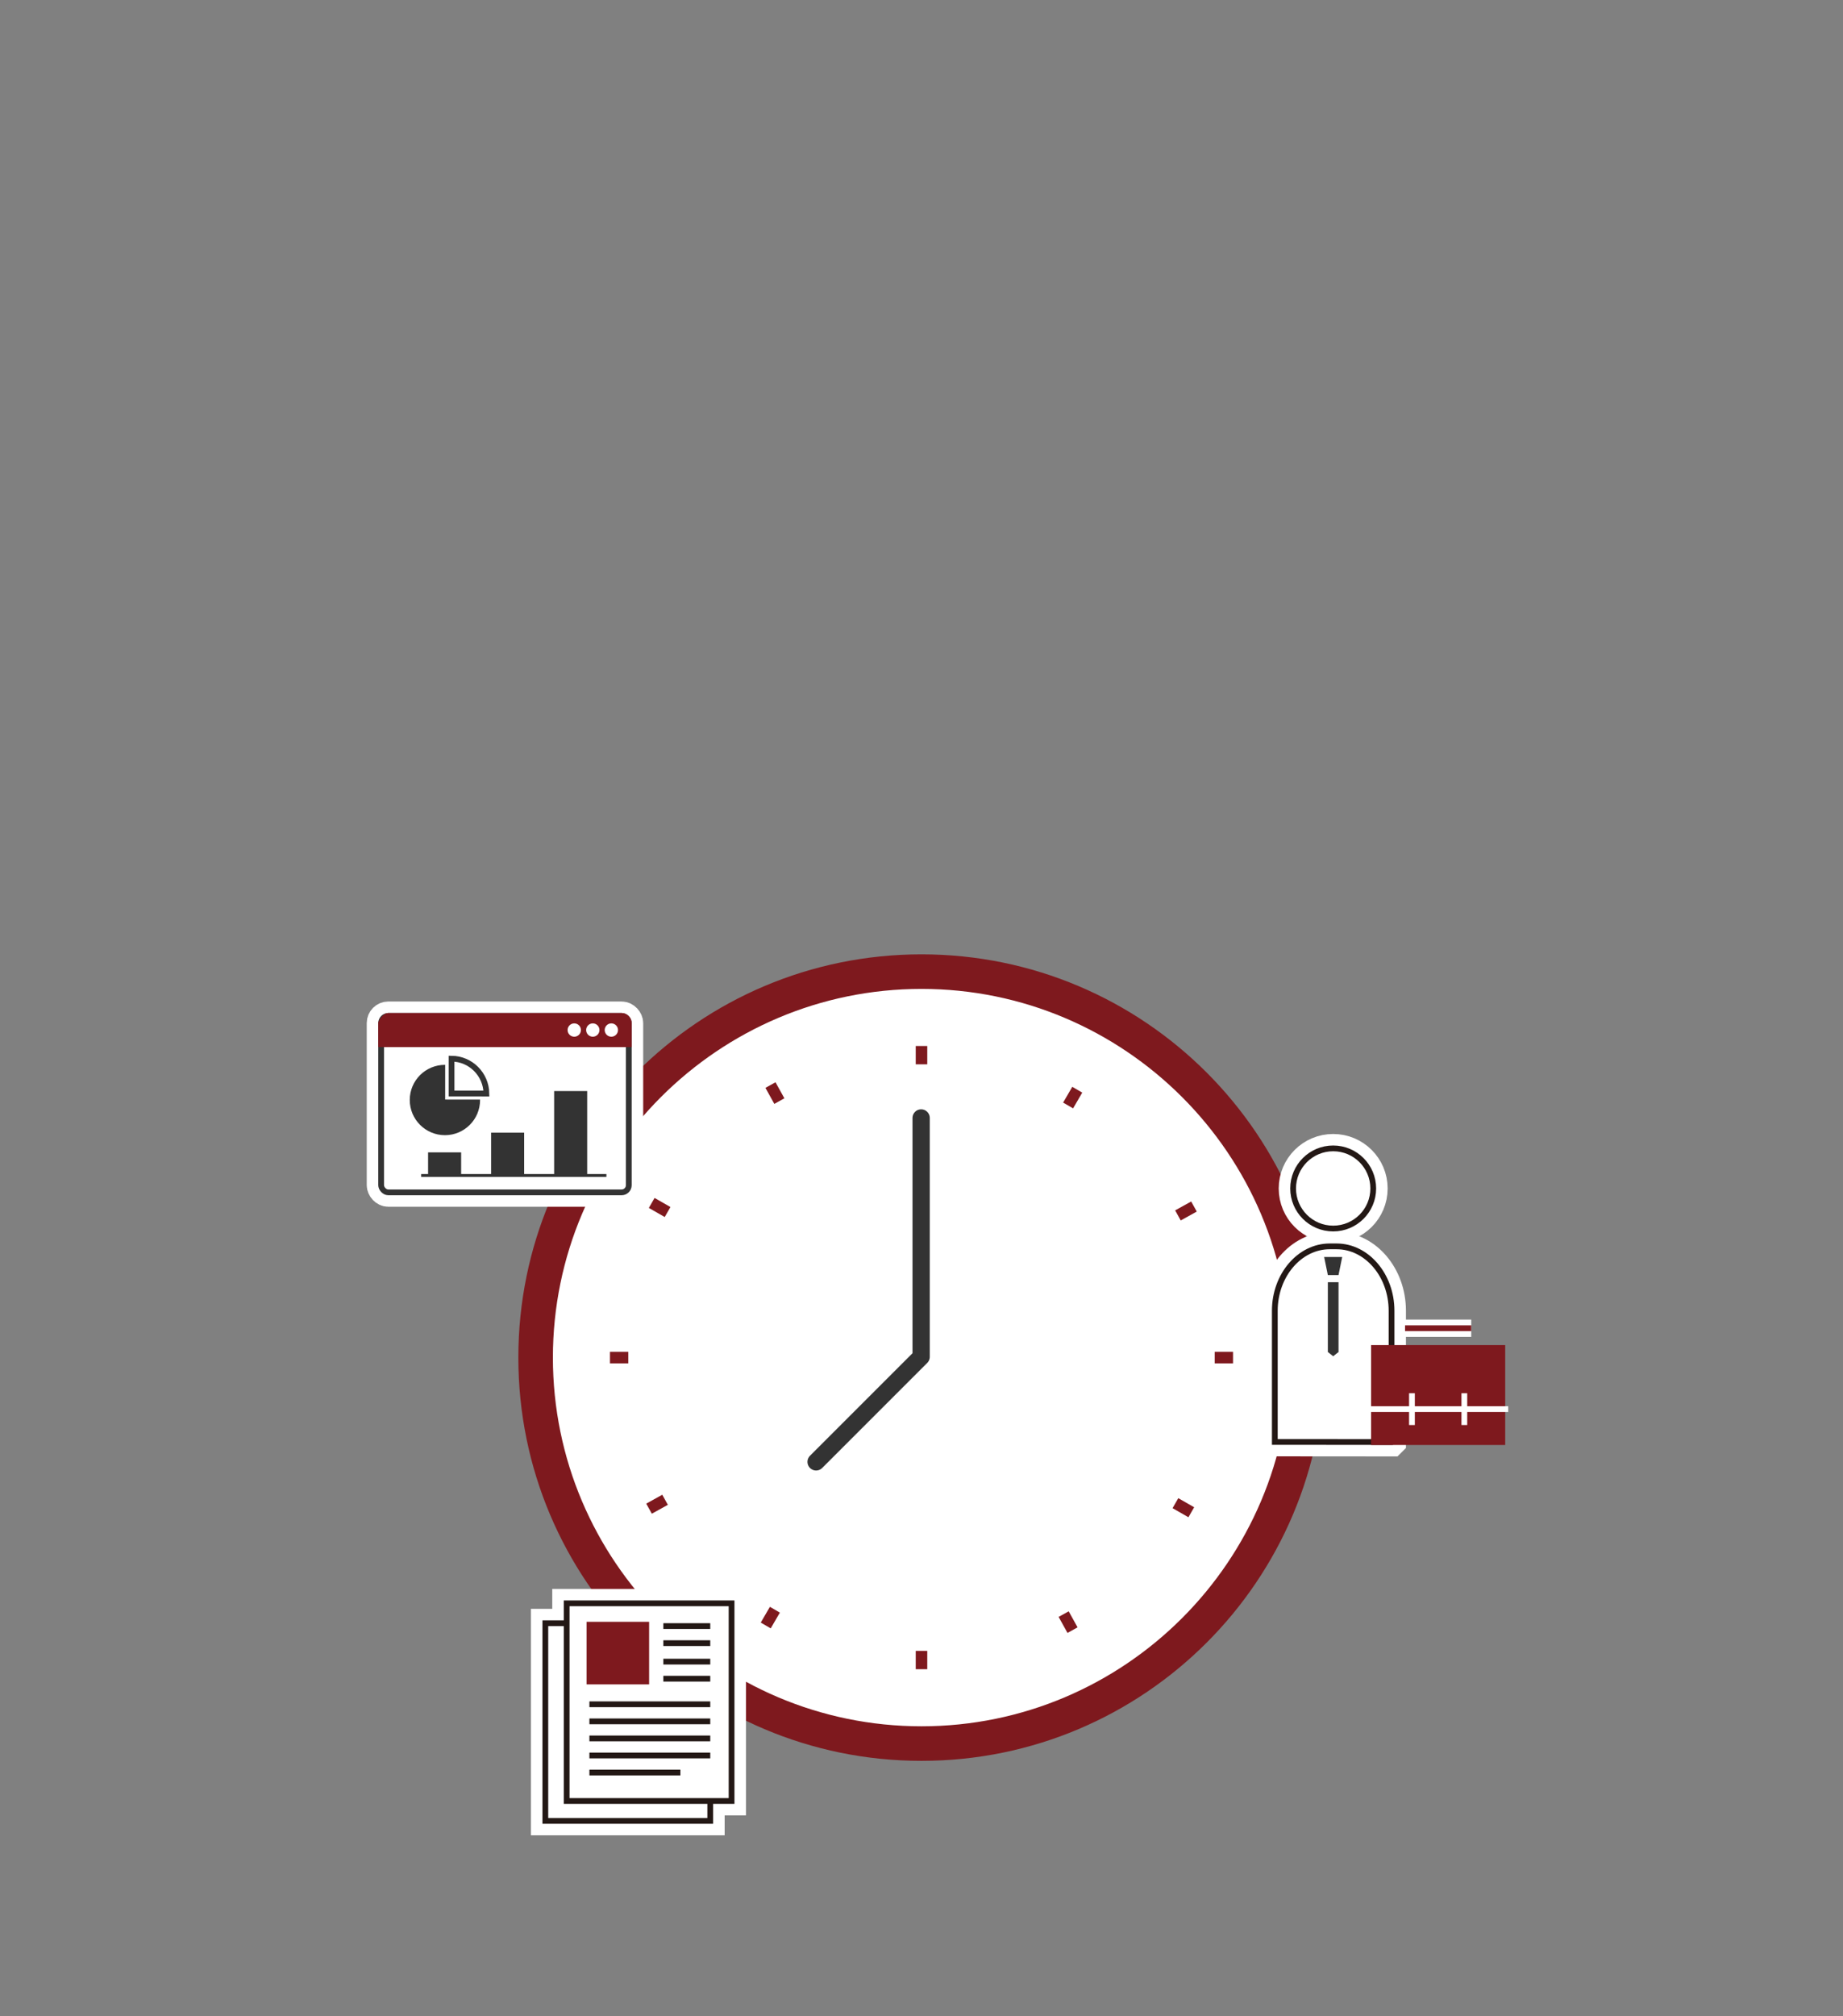 <?xml version="1.0" encoding="UTF-8"?>
<svg id="b" data-name="レイヤー 2" xmlns="http://www.w3.org/2000/svg" width="320" height="350" viewBox="0 0 320 350">
  <rect x="0" y="0" width="320" height="350" fill="#808080" stroke="none"/>
  <g id="c" data-name="レイヤー 7">
    <g>
      <rect width="320" height="350" fill="none" stroke-width="0"/>
      <g>
        <g>
          <path d="M160,302.662c-36.943,0-66.999-30.056-66.999-67s30.056-67,66.999-67,67,30.056,67,67-30.056,67-67,67Z" fill="#fff" stroke-width="0"/>
          <path d="M160,171.662c35.29,0,64,28.71,64,64s-28.71,64-64,64-64-28.71-64-64,28.71-64,64-64M160,165.662c-38.66,0-70,31.34-70,70s31.34,70,70,70,70-31.34,70-70-31.34-70-70-70h0Z" fill="#7e191e" stroke-width="0"/>
        </g>
        <g>
          <line x1="207.309" y1="209.438" x2="204.526" y2="210.981" fill="none" stroke="#7e191e" stroke-miterlimit="10" stroke-width="2"/>
          <line x1="115.474" y1="260.343" x2="112.691" y2="261.886" fill="none" stroke="#7e191e" stroke-miterlimit="10" stroke-width="2"/>
          <line x1="186.224" y1="282.971" x2="184.681" y2="280.188" fill="none" stroke="#7e191e" stroke-miterlimit="10" stroke-width="2"/>
          <line x1="135.319" y1="191.136" x2="133.776" y2="188.353" fill="none" stroke="#7e191e" stroke-miterlimit="10" stroke-width="2"/>
        </g>
        <polyline points="141.699 253.76 159.938 235.522 159.938 194.065" fill="none" stroke="#333" stroke-linecap="round" stroke-linejoin="round" stroke-width="3"/>
        <line x1="160" y1="181.571" x2="160" y2="184.753" fill="none" stroke="#7e191e" stroke-miterlimit="10" stroke-width="2"/>
        <line x1="160" y1="286.571" x2="160" y2="289.753" fill="none" stroke="#7e191e" stroke-miterlimit="10" stroke-width="2"/>
        <line x1="214.091" y1="235.662" x2="210.909" y2="235.662" fill="none" stroke="#7e191e" stroke-miterlimit="10" stroke-width="2"/>
        <line x1="109.091" y1="235.662" x2="105.909" y2="235.662" fill="none" stroke="#7e191e" stroke-miterlimit="10" stroke-width="2"/>
        <g>
          <line x1="187.046" y1="189.162" x2="185.455" y2="191.897" fill="none" stroke="#7e191e" stroke-miterlimit="10" stroke-width="2"/>
          <line x1="134.545" y1="279.427" x2="132.954" y2="282.162" fill="none" stroke="#7e191e" stroke-miterlimit="10" stroke-width="2"/>
          <line x1="206.844" y1="262.509" x2="204.089" y2="260.93" fill="none" stroke="#7e191e" stroke-miterlimit="10" stroke-width="2"/>
          <line x1="115.912" y1="210.394" x2="113.156" y2="208.815" fill="none" stroke="#7e191e" stroke-miterlimit="10" stroke-width="2"/>
        </g>
      </g>
      <g>
        <g>
          <g>
            <circle cx="231.48" cy="206.302" r="6.957" fill="#fff" stroke="#333" stroke-miterlimit="10"/>
            <path d="M241.613,250.315v-22.794c0-6.143-4.29-11.168-9.534-11.168h-1.198c-5.244,0-9.534,5.026-9.534,11.168v22.78s20.265.015,20.265.015Z" fill="#fff" stroke="#333" stroke-miterlimit="10"/>
          </g>
          <g>
            <circle cx="231.48" cy="206.302" r="6.957" fill="none" stroke="#fff" stroke-width="5"/>
            <path d="M241.613,250.315v-22.794c0-6.143-4.29-11.168-9.534-11.168h-1.198c-5.244,0-9.534,5.026-9.534,11.168v22.78s20.265.015,20.265.015Z" fill="none" stroke="#fff" stroke-width="5"/>
          </g>
          <g>
            <circle cx="231.48" cy="206.302" r="6.957" fill="none" stroke="#231815"/>
            <path d="M241.613,250.315v-22.794c0-6.143-4.29-11.168-9.534-11.168h-1.198c-5.244,0-9.534,5.026-9.534,11.168v22.78s20.265.015,20.265.015Z" fill="none" stroke="#231815"/>
          </g>
        </g>
        <g>
          <rect x="238.062" y="233.487" width="23.286" height="17.343" fill="#7e191e" stroke-width="0"/>
          <line x1="261.869" y1="244.607" x2="237.556" y2="244.607" fill="none" stroke="#fff" stroke-linejoin="round"/>
          <g>
            <line x1="243.958" y1="230.565" x2="255.451" y2="230.565" fill="none" stroke="#fff" stroke-miterlimit="10" stroke-width="3"/>
            <line x1="243.958" y1="230.565" x2="255.451" y2="230.565" fill="none" stroke="#7e191e" stroke-miterlimit="10"/>
          </g>
          <line x1="245.156" y1="241.848" x2="245.156" y2="247.366" fill="none" stroke="#fff" stroke-miterlimit="10"/>
          <line x1="254.254" y1="241.848" x2="254.254" y2="247.366" fill="none" stroke="#fff" stroke-miterlimit="10"/>
        </g>
      </g>
      <g>
        <polygon points="232.408 221.334 230.553 221.334 229.911 218.196 233.049 218.196 232.408 221.334" fill="#333" stroke-width="0"/>
        <polygon points="232.408 234.694 231.48 235.424 230.553 234.694 230.553 222.574 232.408 222.574 232.408 234.694" fill="#333" stroke-width="0"/>
      </g>
      <g>
        <g>
          <g>
            <g>
              <path d="M77.745,194.088c-3.826,0-7.058-1.883-7.058-4.112,0-2.177,2.926-3.963,6.607-4.096v4.54l7.444.004c-.404,2.077-3.386,3.664-6.993,3.664Z" fill="#333" stroke-width="0"/>
              <path d="M76.794,186.411v4.509l.999.001,6.26.003c-.772,1.515-3.349,2.664-6.309,2.664-3.555,0-6.558-1.654-6.558-3.612,0-1.779,2.485-3.306,5.607-3.565M77.731,185.373c-4.166,0-7.544,2.059-7.544,4.604,0,2.547,3.385,4.612,7.558,4.612,4.168,0,7.544-2.061,7.544-4.604,0-.02-.004-.04-.005-.06l-7.49-.004v-4.546c-.017-0-.032-.002-.049-.002h-.014Z" fill="#333" stroke-width="0"/>
            </g>
            <path d="M78.78,184.109v4.546l7.488.005c-.053-2.504-3.377-4.529-7.488-4.551Z" fill="#fff" stroke="#333" stroke-miterlimit="10"/>
          </g>
          <g>
            <rect x="74.329" y="198.853" width="5.738" height="5.062" fill="#333" stroke-width="0"/>
            <rect x="85.272" y="195.62" width="5.738" height="8.295" fill="#333" stroke-width="0"/>
            <rect x="96.215" y="192.387" width="5.738" height="11.527" fill="#333" stroke-width="0"/>
            <line x1="73.128" y1="204.048" x2="105.29" y2="204.048" fill="none" stroke="#333" stroke-miterlimit="10" stroke-width=".5"/>
          </g>
        </g>
        <g>
          <g>
            <rect x="66.177" y="176.348" width="43" height="30.63" rx="1.244" ry="1.244" fill="none" stroke="#fff" stroke-linecap="round" stroke-miterlimit="10" stroke-width="5"/>
            <rect x="66.177" y="176.348" width="43" height="30.63" rx="1.244" ry="1.244" fill="#fff" stroke-width="0"/>
            <rect x="66.177" y="176.348" width="43" height="30.63" rx="1.244" ry="1.244" fill="none" stroke="#333" stroke-linecap="round" stroke-miterlimit="10"/>
          </g>
          <path d="M66.177,181.261v-3.67s.557-1.244,1.244-1.244h40.512c.687,0,1.244.557,1.244,1.244v3.67h-43Z" fill="#7e191e" stroke="#7e191e" stroke-miterlimit="10"/>
          <circle cx="106.148" cy="178.804" r="1.157" fill="#fff" stroke-width="0"/>
          <circle cx="102.928" cy="178.804" r="1.157" fill="#fff" stroke-width="0"/>
          <circle cx="99.708" cy="178.804" r="1.157" fill="#fff" stroke-width="0"/>
        </g>
        <g>
          <g>
            <path d="M77.255,196.553c-3.093,0-5.61-2.517-5.61-5.61,0-2.936,2.272-5.352,5.149-5.581v6.007l6.036.005c-.241,2.923-2.65,5.179-5.575,5.179Z" fill="#333" stroke-width="0"/>
            <path d="M76.295,185.933v5.936l.999.001,4.977.005c-.434,2.374-2.518,4.179-5.016,4.179-2.818,0-5.11-2.292-5.11-5.11,0-2.487,1.79-4.564,4.15-5.01M77.243,184.844c-3.368,0-6.098,2.728-6.098,6.099,0,3.374,2.737,6.11,6.11,6.11,3.37,0,6.099-2.731,6.099-6.099,0-.027-.004-.052-.004-.079l-6.055-.006v-6.023c-.013-0-.026-.002-.04-.002h-.011Z" fill="#333" stroke-width="0"/>
          </g>
          <path d="M78.402,183.771v6.047l6.054.006c-.043-3.332-2.73-6.026-6.054-6.054Z" fill="#fff" stroke="#333" stroke-miterlimit="10"/>
        </g>
        <g>
          <rect x="74.329" y="200.037" width="5.738" height="3.877" fill="#333" stroke-width="0"/>
          <rect x="85.272" y="196.618" width="5.738" height="7.297" fill="#333" stroke-width="0"/>
          <rect x="96.215" y="189.391" width="5.738" height="14.524" fill="#333" stroke-width="0"/>
          <line x1="73.128" y1="204.048" x2="105.29" y2="204.048" fill="none" stroke="#333" stroke-miterlimit="10" stroke-width=".5"/>
        </g>
      </g>
      <g>
        <g>
          <g>
            <polyline points="123.321 312.472 123.321 316.085 94.686 316.085 94.686 281.773 98.184 281.773" fill="#fff" stroke="#333" stroke-linecap="square" stroke-miterlimit="10" stroke-width=".75"/>
            <rect x="98.389" y="278.317" width="28.634" height="34.312" fill="#fff" stroke="#333" stroke-linecap="square" stroke-miterlimit="10" stroke-width=".75"/>
            <line x1="115.175" y1="282.267" x2="123.321" y2="282.267" fill="none" stroke="#333" stroke-linecap="square" stroke-miterlimit="10" stroke-width=".75"/>
            <line x1="115.175" y1="285.229" x2="123.321" y2="285.229" fill="none" stroke="#333" stroke-linecap="square" stroke-miterlimit="10" stroke-width=".75"/>
            <line x1="115.175" y1="288.438" x2="123.321" y2="288.438" fill="none" stroke="#333" stroke-linecap="square" stroke-miterlimit="10" stroke-width=".75"/>
            <line x1="115.175" y1="291.4" x2="123.321" y2="291.4" fill="none" stroke="#333" stroke-linecap="square" stroke-miterlimit="10" stroke-width=".75"/>
            <line x1="102.339" y1="295.843" x2="123.321" y2="295.843" fill="none" stroke="#333" stroke-linecap="square" stroke-miterlimit="10" stroke-width=".75"/>
            <line x1="102.339" y1="298.806" x2="123.321" y2="298.806" fill="none" stroke="#333" stroke-linecap="square" stroke-miterlimit="10" stroke-width=".75"/>
            <line x1="102.339" y1="301.768" x2="123.321" y2="301.768" fill="none" stroke="#333" stroke-linecap="square" stroke-miterlimit="10" stroke-width=".75"/>
            <line x1="102.339" y1="304.73" x2="123.321" y2="304.73" fill="none" stroke="#333" stroke-linecap="square" stroke-miterlimit="10" stroke-width=".75"/>
            <line x1="102.339" y1="307.692" x2="118.137" y2="307.692" fill="none" stroke="#333" stroke-linecap="square" stroke-miterlimit="10" stroke-width=".75"/>
          </g>
          <g>
            <polyline points="123.321 312.472 123.321 316.085 94.686 316.085 94.686 281.773 98.184 281.773" fill="none" stroke="#fff" stroke-width="5"/>
            <rect x="98.389" y="278.317" width="28.634" height="34.312" fill="none" stroke="#fff" stroke-width="5"/>
            <line x1="115.175" y1="282.267" x2="123.321" y2="282.267" fill="none" stroke="#fff" stroke-width="5"/>
            <line x1="115.175" y1="285.229" x2="123.321" y2="285.229" fill="none" stroke="#fff" stroke-width="5"/>
            <line x1="115.175" y1="288.438" x2="123.321" y2="288.438" fill="none" stroke="#fff" stroke-width="5"/>
            <line x1="115.175" y1="291.4" x2="123.321" y2="291.4" fill="none" stroke="#fff" stroke-width="5"/>
            <line x1="102.339" y1="295.843" x2="123.321" y2="295.843" fill="none" stroke="#fff" stroke-width="5"/>
            <line x1="102.339" y1="298.806" x2="123.321" y2="298.806" fill="none" stroke="#fff" stroke-width="5"/>
            <line x1="102.339" y1="301.768" x2="123.321" y2="301.768" fill="none" stroke="#fff" stroke-width="5"/>
            <line x1="102.339" y1="304.73" x2="123.321" y2="304.73" fill="none" stroke="#fff" stroke-width="5"/>
            <line x1="102.339" y1="307.692" x2="118.137" y2="307.692" fill="none" stroke="#fff" stroke-width="5"/>
          </g>
          <g>
            <polyline points="123.321 312.472 123.321 316.085 94.686 316.085 94.686 281.773 98.184 281.773" fill="#fff" stroke-width="0"/>
            <rect x="98.389" y="278.317" width="28.634" height="34.312" fill="#fff" stroke-width="0"/>
          </g>
          <g>
            <polyline points="123.321 312.472 123.321 316.085 94.686 316.085 94.686 281.773 98.184 281.773" fill="none" stroke="#231815"/>
            <rect x="98.389" y="278.317" width="28.634" height="34.312" fill="none" stroke="#231815"/>
            <line x1="115.175" y1="282.267" x2="123.321" y2="282.267" fill="none" stroke="#231815"/>
            <line x1="115.175" y1="285.229" x2="123.321" y2="285.229" fill="none" stroke="#231815"/>
            <line x1="115.175" y1="288.438" x2="123.321" y2="288.438" fill="none" stroke="#231815"/>
            <line x1="115.175" y1="291.4" x2="123.321" y2="291.4" fill="none" stroke="#231815"/>
            <line x1="102.339" y1="295.843" x2="123.321" y2="295.843" fill="none" stroke="#231815"/>
            <line x1="102.339" y1="298.806" x2="123.321" y2="298.806" fill="none" stroke="#231815"/>
            <line x1="102.339" y1="301.768" x2="123.321" y2="301.768" fill="none" stroke="#231815"/>
            <line x1="102.339" y1="304.73" x2="123.321" y2="304.73" fill="none" stroke="#231815"/>
            <line x1="102.339" y1="307.692" x2="118.137" y2="307.692" fill="none" stroke="#231815"/>
          </g>
        </g>
        <rect x="101.845" y="281.526" width="10.861" height="10.861" fill="#7e191e" stroke-width="0"/>
      </g>
    </g>
  </g>
</svg>